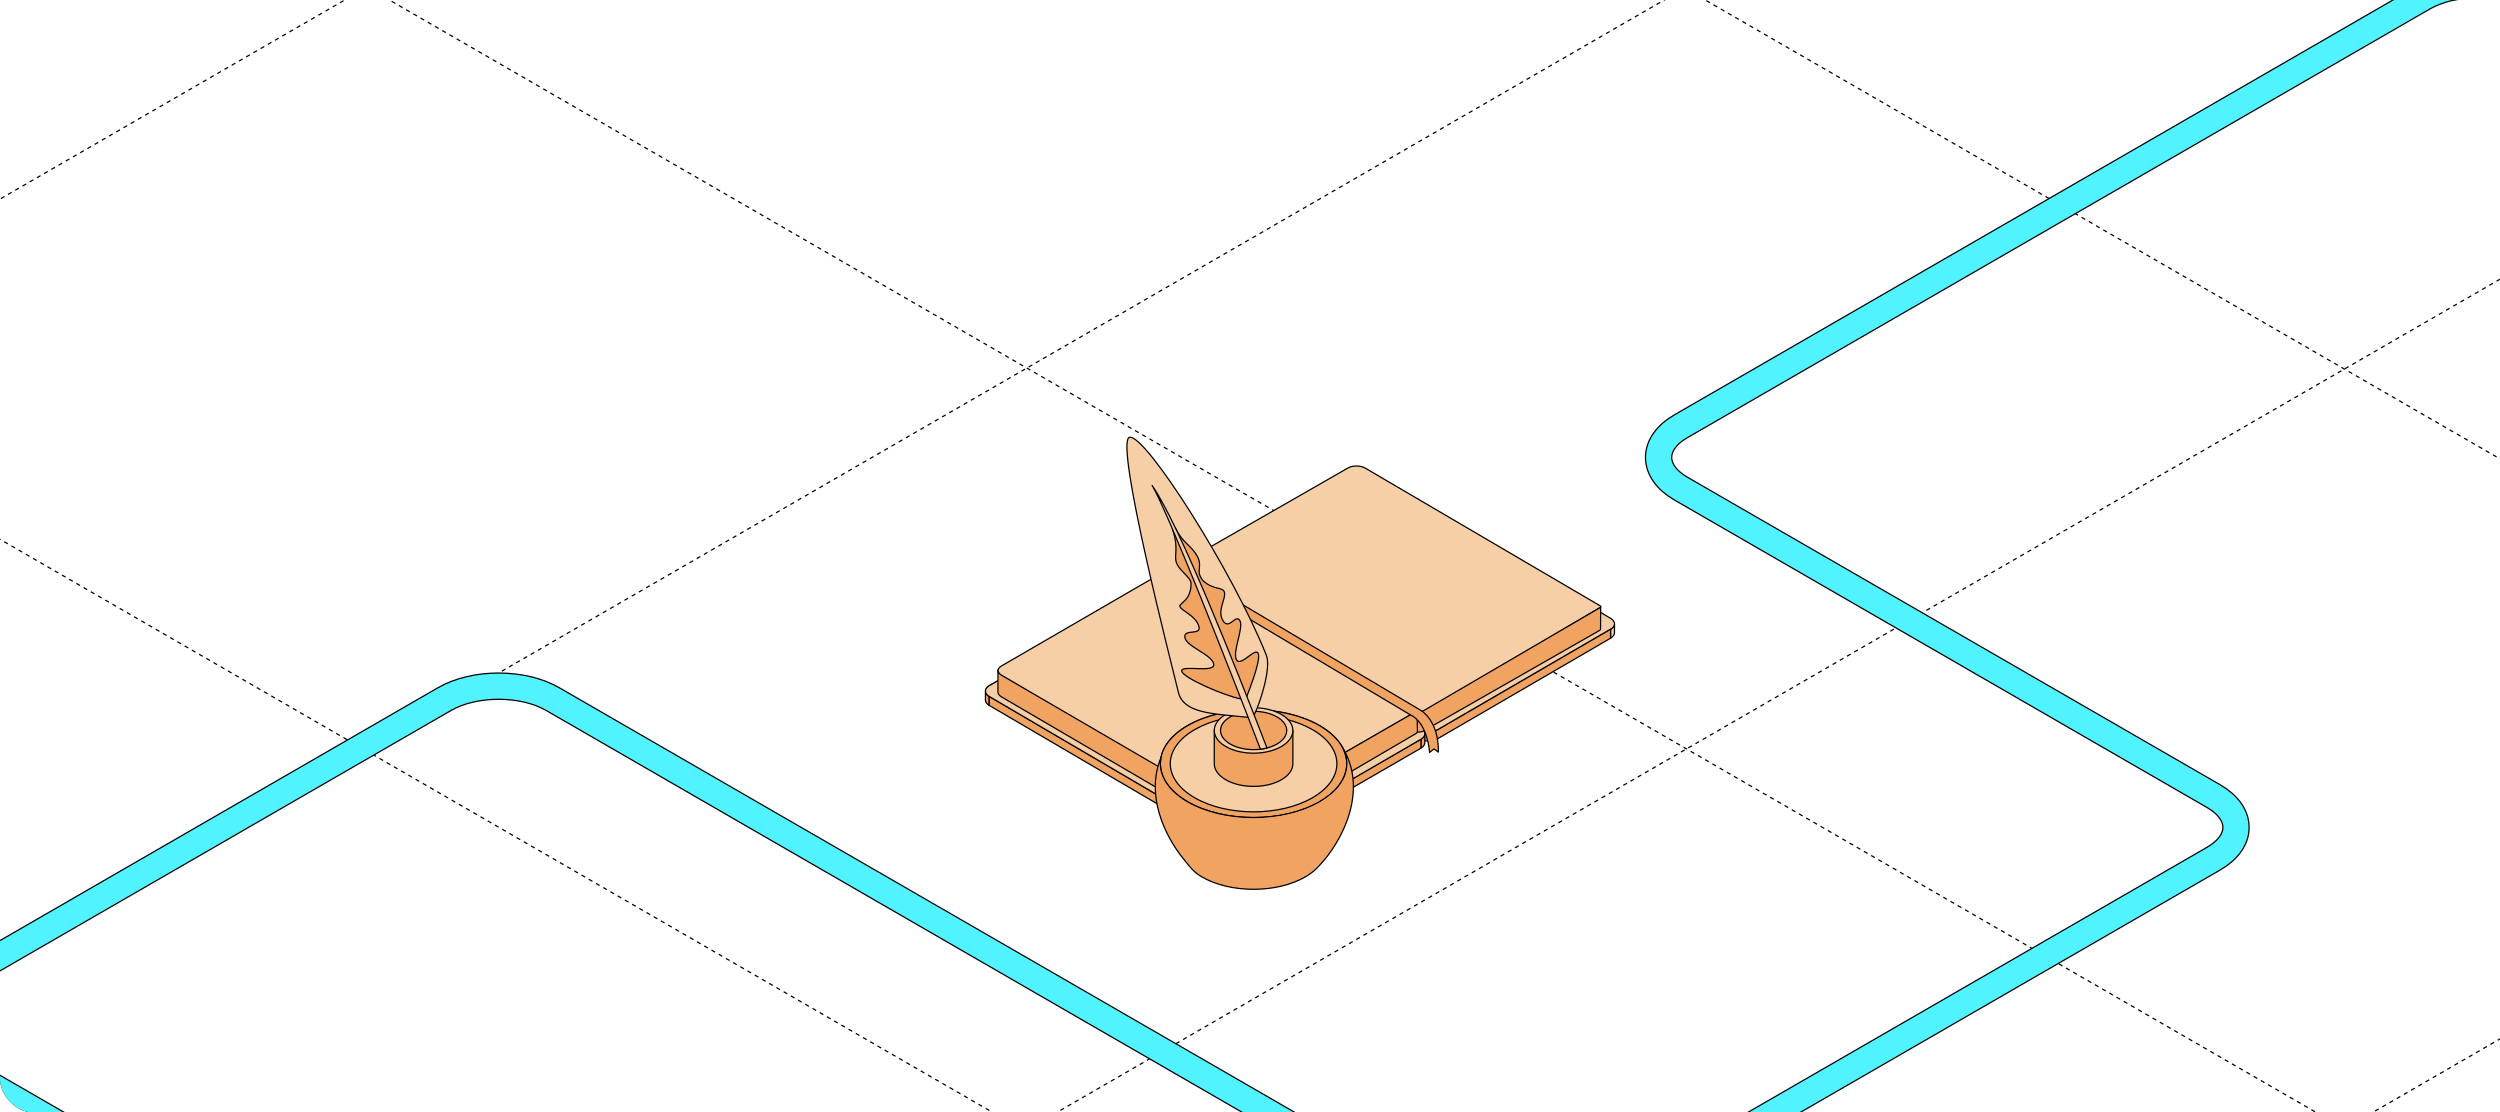 <?xml version="1.0" encoding="UTF-8"?> <svg xmlns="http://www.w3.org/2000/svg" width="1200" height="534" viewBox="0 0 1200 534" fill="none"><g clip-path="url(#clip0_12_42553)"><g clip-path="url(#clip1_12_42553)"><path d="M-14704.6 -3113.12L3655.33 7486.98" stroke="black" stroke-width="0.6" stroke-linejoin="round" stroke-dasharray="2 2"></path><path d="M-14388.8 -3295.44L3971.12 7304.66" stroke="black" stroke-width="0.6" stroke-linejoin="round" stroke-dasharray="2 2"></path><path d="M-14071.2 -3478.82L4288.75 7121.28" stroke="black" stroke-width="0.6" stroke-linejoin="round" stroke-dasharray="2 2"></path><path d="M-13755.4 -3661.15L4604.53 6938.95" stroke="black" stroke-width="0.6" stroke-linejoin="round" stroke-dasharray="2 2"></path><path d="M-13437.7 -3844.53L4922.16 6755.57" stroke="black" stroke-width="0.6" stroke-linejoin="round" stroke-dasharray="2 2"></path><path d="M-13122 -4026.85L5237.95 6573.25" stroke="black" stroke-width="0.6" stroke-linejoin="round" stroke-dasharray="2 2"></path><path d="M-12804.3 -4210.23L5555.58 6389.87" stroke="black" stroke-width="0.6" stroke-linejoin="round" stroke-dasharray="2 2"></path><path d="M-12488.5 -4392.55L5871.37 6207.55" stroke="black" stroke-width="0.6" stroke-linejoin="round" stroke-dasharray="2 2"></path><path d="M-12170.9 -4575.93L6188.99 6024.17" stroke="black" stroke-width="0.6" stroke-linejoin="round" stroke-dasharray="2 2"></path><path d="M-11855.1 -4758.26L6504.79 5841.84" stroke="black" stroke-width="0.6" stroke-linejoin="round" stroke-dasharray="2 2"></path><path d="M-11537.5 -4941.64L6822.41 5658.46" stroke="black" stroke-width="0.6" stroke-linejoin="round" stroke-dasharray="2 2"></path><path d="M-18187.5 -1102.28L172.446 9497.82" stroke="black" stroke-width="0.6" stroke-linejoin="round" stroke-dasharray="2 2"></path><path d="M-17871.7 -1284.6L488.239 9315.5" stroke="black" stroke-width="0.6" stroke-linejoin="round" stroke-dasharray="2 2"></path><path d="M-17554 -1467.98L805.868 9132.11" stroke="black" stroke-width="0.6" stroke-linejoin="round" stroke-dasharray="2 2"></path><path d="M-17238.3 -1650.31L1121.66 8949.79" stroke="black" stroke-width="0.6" stroke-linejoin="round" stroke-dasharray="2 2"></path><path d="M-16920.6 -1833.69L1439.28 8766.41" stroke="black" stroke-width="0.6" stroke-linejoin="round" stroke-dasharray="2 2"></path><path d="M-16604.8 -2016.01L1755.07 8584.09" stroke="black" stroke-width="0.6" stroke-linejoin="round" stroke-dasharray="2 2"></path><path d="M-16287.2 -2199.39L2072.7 8400.71" stroke="black" stroke-width="0.6" stroke-linejoin="round" stroke-dasharray="2 2"></path><path d="M-15971.4 -2381.71L2388.49 8218.39" stroke="black" stroke-width="0.6" stroke-linejoin="round" stroke-dasharray="2 2"></path><path d="M-15653.8 -2565.1L2706.12 8035" stroke="black" stroke-width="0.6" stroke-linejoin="round" stroke-dasharray="2 2"></path><path d="M-15338 -2747.42L3021.91 7852.68" stroke="black" stroke-width="0.6" stroke-linejoin="round" stroke-dasharray="2 2"></path><path d="M-15020.4 -2930.8L3339.53 7669.3" stroke="black" stroke-width="0.6" stroke-linejoin="round" stroke-dasharray="2 2"></path><path d="M-11221.7 -5123.96L7138.19 5476.14" stroke="black" stroke-width="0.6" stroke-linejoin="round" stroke-dasharray="2 2"></path><path d="M-10905.9 -5306.28L7453.98 5293.82" stroke="black" stroke-width="0.6" stroke-linejoin="round" stroke-dasharray="2 2"></path><path d="M-10588.3 -5489.66L7771.61 5110.44" stroke="black" stroke-width="0.6" stroke-linejoin="round" stroke-dasharray="2 2"></path><path d="M-10272.5 -5671.98L8087.4 4928.12" stroke="black" stroke-width="0.6" stroke-linejoin="round" stroke-dasharray="2 2"></path><path d="M-9954.88 -5855.36L8405.03 4744.74" stroke="black" stroke-width="0.6" stroke-linejoin="round" stroke-dasharray="2 2"></path><path d="M-9639.09 -6037.69L8720.82 4562.41" stroke="black" stroke-width="0.6" stroke-linejoin="round" stroke-dasharray="2 2"></path><path d="M-9321.47 -6221.07L9038.44 4379.03" stroke="black" stroke-width="0.6" stroke-linejoin="round" stroke-dasharray="2 2"></path><path d="M-9005.68 -6403.39L9354.23 4196.71" stroke="black" stroke-width="0.6" stroke-linejoin="round" stroke-dasharray="2 2"></path><path d="M-8688.05 -6586.77L9671.86 4013.33" stroke="black" stroke-width="0.6" stroke-linejoin="round" stroke-dasharray="2 2"></path><path d="M-8372.26 -6769.09L9987.65 3831.01" stroke="black" stroke-width="0.6" stroke-linejoin="round" stroke-dasharray="2 2"></path><path d="M-8054.63 -6952.48L10305.3 3647.62" stroke="black" stroke-width="0.6" stroke-linejoin="round" stroke-dasharray="2 2"></path><path d="M-11535.7 7486.97L6824.24 -3113.13" stroke="black" stroke-width="0.6" stroke-linejoin="round" stroke-dasharray="2 2"></path><path d="M-11852.3 7304.16L6507.6 -3295.94" stroke="black" stroke-width="0.6" stroke-linejoin="round" stroke-dasharray="2 2"></path><path d="M-12169 7121.32L6190.91 -3478.78" stroke="black" stroke-width="0.6" stroke-linejoin="round" stroke-dasharray="2 2"></path><path d="M-12485.7 6938.48L5874.22 -3661.62" stroke="black" stroke-width="0.6" stroke-linejoin="round" stroke-dasharray="2 2"></path><path d="M-12802.3 6755.66L5557.58 -3844.44" stroke="black" stroke-width="0.6" stroke-linejoin="round" stroke-dasharray="2 2"></path><path d="M-13119 6572.82L5240.89 -4027.28" stroke="black" stroke-width="0.6" stroke-linejoin="round" stroke-dasharray="2 2"></path><path d="M-13435.7 6389.98L4924.2 -4210.12" stroke="black" stroke-width="0.6" stroke-linejoin="round" stroke-dasharray="2 2"></path><path d="M-13752.4 6207.17L4607.56 -4392.94" stroke="black" stroke-width="0.6" stroke-linejoin="round" stroke-dasharray="2 2"></path><path d="M-14069 6024.33L4290.87 -4575.77" stroke="black" stroke-width="0.6" stroke-linejoin="round" stroke-dasharray="2 2"></path><path d="M-14385.7 5841.49L3974.18 -4758.61" stroke="black" stroke-width="0.6" stroke-linejoin="round" stroke-dasharray="2 2"></path><path d="M-14702.4 5658.67L3657.53 -4941.43" stroke="black" stroke-width="0.6" stroke-linejoin="round" stroke-dasharray="2 2"></path><path d="M-15018.9 5475.92L3340.99 -5124.18" stroke="black" stroke-width="0.6" stroke-linejoin="round" stroke-dasharray="2 2"></path><path d="M-15335.6 5293.1L3024.35 -5307" stroke="black" stroke-width="0.6" stroke-linejoin="round" stroke-dasharray="2 2"></path><path d="M-15652.2 5110.26L2707.66 -5489.84" stroke="black" stroke-width="0.6" stroke-linejoin="round" stroke-dasharray="2 2"></path><path d="M-15968.9 4927.42L2390.97 -5672.68" stroke="black" stroke-width="0.6" stroke-linejoin="round" stroke-dasharray="2 2"></path><path d="M-16285.6 4744.61L2074.33 -5855.49" stroke="black" stroke-width="0.6" stroke-linejoin="round" stroke-dasharray="2 2"></path><path d="M-16602.3 4561.77L1757.64 -6038.33" stroke="black" stroke-width="0.6" stroke-linejoin="round" stroke-dasharray="2 2"></path><path d="M-16919 4378.93L1440.95 -6221.17" stroke="black" stroke-width="0.6" stroke-linejoin="round" stroke-dasharray="2 2"></path><path d="M-17235.6 4196.11L1124.31 -6403.99" stroke="black" stroke-width="0.6" stroke-linejoin="round" stroke-dasharray="2 2"></path><path d="M-17552.3 4013.27L807.617 -6586.83" stroke="black" stroke-width="0.6" stroke-linejoin="round" stroke-dasharray="2 2"></path><path d="M-17869 3830.43L490.929 -6769.67" stroke="black" stroke-width="0.6" stroke-linejoin="round" stroke-dasharray="2 2"></path><path d="M-18185.6 3647.62L174.289 -6952.48" stroke="black" stroke-width="0.6" stroke-linejoin="round" stroke-dasharray="2 2"></path><path d="M-8053.17 9497.6L10306.7 -1102.51" stroke="black" stroke-width="0.6" stroke-linejoin="round" stroke-dasharray="2 2"></path><path d="M-8369.81 9314.78L9990.1 -1285.32" stroke="black" stroke-width="0.6" stroke-linejoin="round" stroke-dasharray="2 2"></path><path d="M-8686.5 9131.94L9673.41 -1468.16" stroke="black" stroke-width="0.6" stroke-linejoin="round" stroke-dasharray="2 2"></path><path d="M-9003.19 8949.1L9356.72 -1651" stroke="black" stroke-width="0.6" stroke-linejoin="round" stroke-dasharray="2 2"></path><path d="M-9319.83 8766.29L9040.08 -1833.82" stroke="black" stroke-width="0.6" stroke-linejoin="round" stroke-dasharray="2 2"></path><path d="M-9636.52 8583.45L8723.39 -2016.66" stroke="black" stroke-width="0.6" stroke-linejoin="round" stroke-dasharray="2 2"></path><path d="M-9953.21 8400.61L8406.7 -2199.5" stroke="black" stroke-width="0.6" stroke-linejoin="round" stroke-dasharray="2 2"></path><path d="M-10269.9 8217.79L8090.06 -2382.31" stroke="black" stroke-width="0.6" stroke-linejoin="round" stroke-dasharray="2 2"></path><path d="M-10586.5 8034.95L7773.37 -2565.15" stroke="black" stroke-width="0.6" stroke-linejoin="round" stroke-dasharray="2 2"></path><path d="M-10903.2 7852.11L7456.68 -2747.99" stroke="black" stroke-width="0.6" stroke-linejoin="round" stroke-dasharray="2 2"></path><path d="M-11219.9 7669.3L7140.04 -2930.8" stroke="black" stroke-width="0.6" stroke-linejoin="round" stroke-dasharray="2 2"></path><path d="M-5520.31 10959.9L12839.6 359.84" stroke="black" stroke-width="0.6" stroke-linejoin="round" stroke-dasharray="2 2"></path><path d="M-5836.96 10777.1L12523 177.024" stroke="black" stroke-width="0.6" stroke-linejoin="round" stroke-dasharray="2 2"></path><path d="M-6153.64 10594.3L12206.3 -5.816" stroke="black" stroke-width="0.6" stroke-linejoin="round" stroke-dasharray="2 2"></path><path d="M-6470.33 10411.4L11889.6 -188.656" stroke="black" stroke-width="0.6" stroke-linejoin="round" stroke-dasharray="2 2"></path><path d="M-6786.98 10228.6L11572.9 -371.472" stroke="black" stroke-width="0.6" stroke-linejoin="round" stroke-dasharray="2 2"></path><path d="M-7103.67 10045.8L11256.2 -554.312" stroke="black" stroke-width="0.6" stroke-linejoin="round" stroke-dasharray="2 2"></path><path d="M-7420.35 9862.95L10939.6 -737.154" stroke="black" stroke-width="0.6" stroke-linejoin="round" stroke-dasharray="2 2"></path><path d="M-7736.99 9680.14L10622.9 -919.964" stroke="black" stroke-width="0.6" stroke-linejoin="round" stroke-dasharray="2 2"></path><path d="M127.313 596.916L-30.019 506.08C-44.368 497.796 -44.368 484.364 -30.019 476.08L213.349 335.572C227.697 327.287 250.961 327.287 265.31 335.572L704.252 588.995C718.601 597.279 741.865 597.279 756.214 588.995L1062.52 412.149C1076.87 403.864 1076.87 390.433 1062.52 382.149L806.891 234.561C792.543 226.277 792.543 212.845 806.891 204.561L1163.22 -1.164C1177.57 -9.449 1200.83 -9.449 1215.18 -1.164L1483.45 153.722" stroke="black" stroke-width="13.2"></path><path d="M127.313 596.916L-30.019 506.08C-44.368 497.796 -44.368 484.364 -30.019 476.08L213.349 335.572C227.697 327.287 250.961 327.287 265.31 335.572L704.252 588.995C718.601 597.279 741.865 597.279 756.214 588.995L1062.52 412.149C1076.87 403.864 1076.87 390.433 1062.52 382.149L806.891 234.561C792.543 226.277 792.543 212.845 806.891 204.561L1163.22 -1.164C1177.57 -9.449 1200.83 -9.449 1215.18 -1.164L1483.45 153.722" stroke="#50F3FF" stroke-width="12"></path><path d="M564.484 279.332L564.468 283.624C564.465 284.558 565.065 285.496 566.276 286.217L566.293 281.925C565.082 281.204 564.48 280.267 564.484 279.332Z" fill="#F6CFA6" stroke="black" stroke-width="0.598" stroke-miterlimit="10" stroke-linejoin="round"></path><path d="M774.944 303.736L774.961 299.444C774.957 300.394 774.33 301.338 773.084 302.053L773.067 306.345C774.313 305.63 774.94 304.684 774.944 303.736Z" fill="#F6CFA6" stroke="black" stroke-width="0.598" stroke-miterlimit="10" stroke-linejoin="round"></path><path d="M773.084 302.053C775.559 300.634 775.593 298.302 773.148 296.846L658.777 228.889C656.339 227.436 652.348 227.411 649.874 228.83L566.361 276.721C563.887 278.14 563.852 280.472 566.292 281.925L681.092 350.286C683.538 351.742 687.527 351.766 690.003 350.347L773.084 302.053Z" fill="#F6CFA6" stroke="black" stroke-width="0.598" stroke-miterlimit="10" stroke-linejoin="round"></path><path d="M566.292 281.925L681.092 350.287C683.538 351.742 687.527 351.766 690.003 350.348L773.084 302.053L773.067 306.344L689.986 354.638C687.511 356.058 683.521 356.034 681.076 354.577L566.275 286.216L566.292 281.925Z" fill="#F1A362" stroke="black" stroke-width="0.598" stroke-miterlimit="10" stroke-linejoin="round"></path><path d="M473.015 331.705L472.999 335.996C472.996 336.931 473.596 337.868 474.807 338.589L474.824 334.298C473.613 333.577 473.012 332.64 473.015 331.705Z" fill="#F1A362" stroke="black" stroke-width="0.598" stroke-miterlimit="10" stroke-linejoin="round"></path><path d="M683.915 356.512L683.932 352.22C683.928 353.17 683.301 354.115 682.055 354.83L682.038 359.121C683.284 358.407 683.912 357.46 683.915 356.512Z" fill="#F1A362" stroke="black" stroke-width="0.598" stroke-miterlimit="10" stroke-linejoin="round"></path><path d="M682.054 354.828C684.529 353.409 684.564 351.077 682.118 349.621L567.317 281.26C564.878 279.807 560.888 279.783 558.413 281.202L474.9 329.093C472.426 330.512 472.392 332.844 474.83 334.296L590.488 401.835C592.933 403.291 596.923 403.315 599.398 401.896L682.054 354.828Z" fill="#F1A362" stroke="black" stroke-width="0.598" stroke-miterlimit="10" stroke-linejoin="round"></path><path d="M474.828 334.299L590.891 402.284C593.336 403.739 597.327 403.764 599.801 402.345L682.051 354.83L682.034 359.122L599.784 406.636C597.31 408.056 593.319 408.032 590.874 406.575L474.811 338.59L474.828 334.299Z" fill="#F1A362" stroke="black" stroke-width="0.598" stroke-miterlimit="10" stroke-linejoin="round"></path><path d="M682.054 354.828C684.529 353.409 684.564 351.077 682.118 349.621L567.317 281.26C564.878 279.807 560.888 279.783 558.413 281.202L474.9 329.093C472.426 330.512 472.392 332.844 474.83 334.296L591.078 402.393C593.523 403.849 597.513 403.873 599.988 402.454L682.054 354.828Z" fill="#F6CFA6" stroke="black" stroke-width="0.598" stroke-miterlimit="10" stroke-linejoin="round"></path><path d="M768.182 291.543C768.437 291.397 768.44 291.026 768.187 290.875L655.363 224.727C653.058 223.354 649.288 223.331 646.95 224.672L568.048 269.919C565.71 271.26 565.678 273.463 567.983 274.835L675.453 339.199L679.019 341.586C680.217 342.299 682.186 342.316 683.395 341.622L768.182 291.543Z" fill="#F6CFA6" stroke="black" stroke-width="0.598" stroke-miterlimit="10" stroke-linejoin="round"></path><path d="M566.456 272.387C566.453 273.27 567.021 274.156 568.165 274.836L678.304 341.058C679.735 341.91 681.909 341.928 683.355 341.1L768.129 291.596C768.129 291.596 768.265 291.513 768.32 291.239C768.32 291.401 768.265 300.741 768.261 301.837C768.261 302.144 768.096 302.423 767.831 302.575L683.437 350.782C681.981 351.617 679.611 351.597 678.168 350.739L568.149 285.224C567.005 284.543 566.437 283.658 566.441 282.774L566.456 272.387Z" fill="#F1A362" stroke="black" stroke-width="0.598" stroke-miterlimit="10" stroke-linejoin="round"></path><path d="M679.998 341.415C680.254 341.269 680.256 340.899 680.004 340.747L567.931 274.01C565.626 272.638 561.856 272.615 559.518 273.956L480.909 319.533C478.571 320.874 478.246 322.747 480.551 324.118L591.014 389.898C592.212 390.611 594.536 390.631 595.745 389.937L679.998 341.415Z" fill="#F6CFA6" stroke="black" stroke-width="0.598" stroke-miterlimit="10" stroke-linejoin="round"></path><path d="M479.021 321.669C479.018 322.553 479.586 323.439 480.73 324.12L592.084 388.934C593.515 389.786 595.868 389.805 597.313 388.977L679.999 341.34C679.999 341.34 680.135 341.257 680.19 340.983C680.19 341.145 680.362 350.109 680.357 351.204C680.357 351.511 680.193 351.791 679.927 351.943L597.863 399.993C596.407 400.828 594.036 400.808 592.595 399.949L480.714 334.507C479.57 333.826 479.002 332.94 479.005 332.057L479.021 321.669Z" fill="#F1A362" stroke="black" stroke-width="0.598" stroke-miterlimit="10" stroke-linejoin="round"></path><path d="M566.166 272.273C567.997 273.34 681.873 340.905 681.873 340.905C681.873 340.905 690.731 345.687 690.405 361.008L688.324 359.486L686.207 361.162C686.207 361.162 685.433 347.057 676.932 343.103C676.932 343.103 561.445 274.382 560.163 273.619C560.859 272.141 564.335 271.206 566.166 272.273Z" fill="#F1A362" stroke="black" stroke-width="0.598" stroke-miterlimit="10" stroke-linejoin="round"></path><path d="M633.356 348.287C624.616 343.232 613.172 340.714 601.72 340.714C590.267 340.714 578.824 343.241 570.084 348.287C561.344 353.34 556.979 359.951 556.979 366.569C556.979 373.189 561.344 379.807 570.084 384.851C578.824 389.897 590.267 392.424 601.72 392.424C613.172 392.424 624.616 389.897 633.356 384.851C642.095 379.798 646.461 373.189 646.461 366.569C646.461 359.951 642.095 353.331 633.356 348.287Z" fill="#F6CFA6" stroke="black" stroke-width="0.6" stroke-miterlimit="10" stroke-linecap="round" stroke-linejoin="round"></path><path d="M570.084 348.287C578.824 343.232 590.267 340.714 601.72 340.714C613.172 340.714 624.616 343.241 633.356 348.287C642.095 353.34 646.461 359.958 646.461 366.569C646.461 373.189 642.095 379.807 633.356 384.851C624.616 389.906 613.172 392.424 601.72 392.424C590.267 392.424 578.824 389.897 570.084 384.851C561.344 379.798 556.979 373.178 556.979 366.569C556.979 359.951 561.344 353.331 570.084 348.287ZM573.443 382.919C581.249 387.434 591.489 389.69 601.72 389.69C611.951 389.69 622.191 387.434 629.996 382.919C637.802 378.404 641.709 372.486 641.709 366.569C641.709 360.653 637.802 354.734 629.996 350.221C622.191 345.706 611.951 343.448 601.72 343.448C591.489 343.448 581.249 345.706 573.443 350.221C565.638 354.734 561.73 360.653 561.73 366.569C561.73 372.486 565.638 378.404 573.443 382.919Z" fill="#F1A362" stroke="black" stroke-width="0.6" stroke-miterlimit="10" stroke-linecap="round" stroke-linejoin="round"></path><path d="M557.277 363.656C557.088 364.628 556.981 365.597 556.981 366.578C556.981 373.198 561.346 379.816 570.086 384.862C578.826 389.915 590.269 392.433 601.722 392.433C613.174 392.433 624.618 389.906 633.358 384.862C642.097 379.807 646.463 373.189 646.463 366.578C646.463 363.737 645.654 360.885 644.038 358.17C657.547 379.554 643.669 404.753 633.079 415.68C631.435 417.568 629.262 419.341 626.531 420.923C619.677 424.881 610.704 426.866 601.722 426.866C592.739 426.866 583.766 424.888 576.912 420.923C572.547 418.404 570.768 415.499 567.993 412.173C559.02 401.111 549.812 381.623 557.277 363.665V363.656Z" fill="#F1A362" stroke="black" stroke-width="0.6" stroke-miterlimit="10" stroke-linecap="round" stroke-linejoin="round"></path><path d="M620.582 350.625V366.578C620.582 369.367 618.741 372.164 615.058 374.286C611.375 376.417 606.551 377.477 601.719 377.477C596.886 377.477 592.063 376.417 588.38 374.286C584.697 372.154 582.856 369.367 582.856 366.578V350.625H620.582Z" fill="#F1A362" stroke="black" stroke-width="0.6" stroke-miterlimit="10" stroke-linecap="round" stroke-linejoin="round"></path><path d="M615.058 342.917C611.375 340.786 606.551 339.724 601.719 339.724C596.895 339.724 592.063 340.786 588.38 342.917C584.697 345.048 582.856 347.837 582.856 350.625C582.856 353.412 584.697 356.209 588.38 358.332C592.063 360.463 596.886 361.524 601.719 361.524C606.542 361.524 611.375 360.463 615.058 358.332C618.741 356.199 620.582 353.412 620.582 350.625C620.582 347.837 618.741 345.039 615.058 342.917Z" fill="#F6CFA6" stroke="black" stroke-width="0.6" stroke-miterlimit="10" stroke-linecap="round" stroke-linejoin="round"></path><path d="M612.966 344.123C609.858 342.326 605.798 341.434 601.729 341.434C597.66 341.434 593.591 342.334 590.492 344.123C587.385 345.923 585.84 348.27 585.84 350.626C585.84 352.982 587.393 355.328 590.492 357.127C593.6 358.927 597.669 359.817 601.729 359.817C605.789 359.817 609.867 358.916 612.966 357.127C616.074 355.328 617.619 352.982 617.619 350.626C617.619 348.27 616.065 345.923 612.966 344.123Z" fill="#F1A362" stroke="black" stroke-width="0.6" stroke-miterlimit="10" stroke-linecap="round" stroke-linejoin="round"></path><path d="M601.503 413.335C590.99 413.335 580.478 411.121 572.456 406.684C564.434 402.245 560.424 396.43 560.424 390.613C560.424 387.589 561.521 384.557 563.697 381.73C565.334 383.1 567.249 384.402 569.425 385.608C578.175 390.449 589.632 392.862 601.098 392.862C612.564 392.862 624.021 390.441 632.771 385.608C635.172 384.28 637.24 382.833 638.976 381.307C641.368 384.263 642.582 387.442 642.582 390.613C642.582 396.43 638.571 402.245 630.549 406.684C622.528 411.121 612.015 413.335 601.503 413.335Z" fill="#F1A362"></path><path d="M599.09 344.303C582.069 342.594 568.029 342.469 565.604 332.215C563.179 321.955 534.597 211.43 542.214 209.893C549.831 208.355 591.905 274.471 607.866 314.571C610.273 320.624 604.857 337.458 601.983 343.188C600.267 344.5 599.082 344.303 599.082 344.303H599.09Z" fill="#F6CFA6" stroke="black" stroke-width="0.6" stroke-miterlimit="10" stroke-linecap="round" stroke-linejoin="round"></path><path d="M564.211 253.437C567.669 260.766 571.729 261.602 574.648 266.944C577.567 272.277 573.498 273.833 577.388 278.653C582.13 283.114 586.523 281.783 587.538 283.824C589.029 286.81 583.981 292.754 586.963 297.817C589.945 302.88 593.035 294.481 595.101 297.817C597.167 301.154 591.436 312.907 593.493 316.676C595.559 320.435 603.005 309.895 604.038 313.96C605.071 318.024 598.748 333.295 598.469 334.266C598.191 335.237 595.631 335.453 595.631 335.453C588.292 334.248 567.516 325.246 567.211 322.089C566.905 318.942 583.568 323.33 582.571 318.69C581.574 314.05 569.348 310.372 568.738 305.938C568.127 301.504 577.064 305.443 575.385 300.389C573.714 295.335 566.905 293.141 566.33 291.072C565.908 289.535 571.909 288.294 571.693 279.804C571.415 277.025 566.097 273.959 564.723 270.182C563.348 266.396 565.953 263.761 562.89 254.246C562.675 253.751 564.193 253.464 564.193 253.464L564.211 253.437Z" fill="#F1A362" stroke="black" stroke-width="0.6" stroke-miterlimit="10" stroke-linecap="round" stroke-linejoin="round"></path><path d="M608.135 359.024C607.12 359.284 606.069 359.481 605 359.609C589.047 318.06 560.214 244.893 553.037 233.058C565.945 251.521 593.035 319.849 608.135 359.024Z" fill="#F6CFA6" stroke="black" stroke-width="0.6" stroke-miterlimit="10" stroke-linecap="round" stroke-linejoin="round"></path></g></g><defs><clipPath id="clip0_12_42553"><rect width="1200" height="534" fill="white"></rect></clipPath><clipPath id="clip1_12_42553"><rect width="1200" height="534" rx="16" fill="white"></rect></clipPath></defs></svg> 